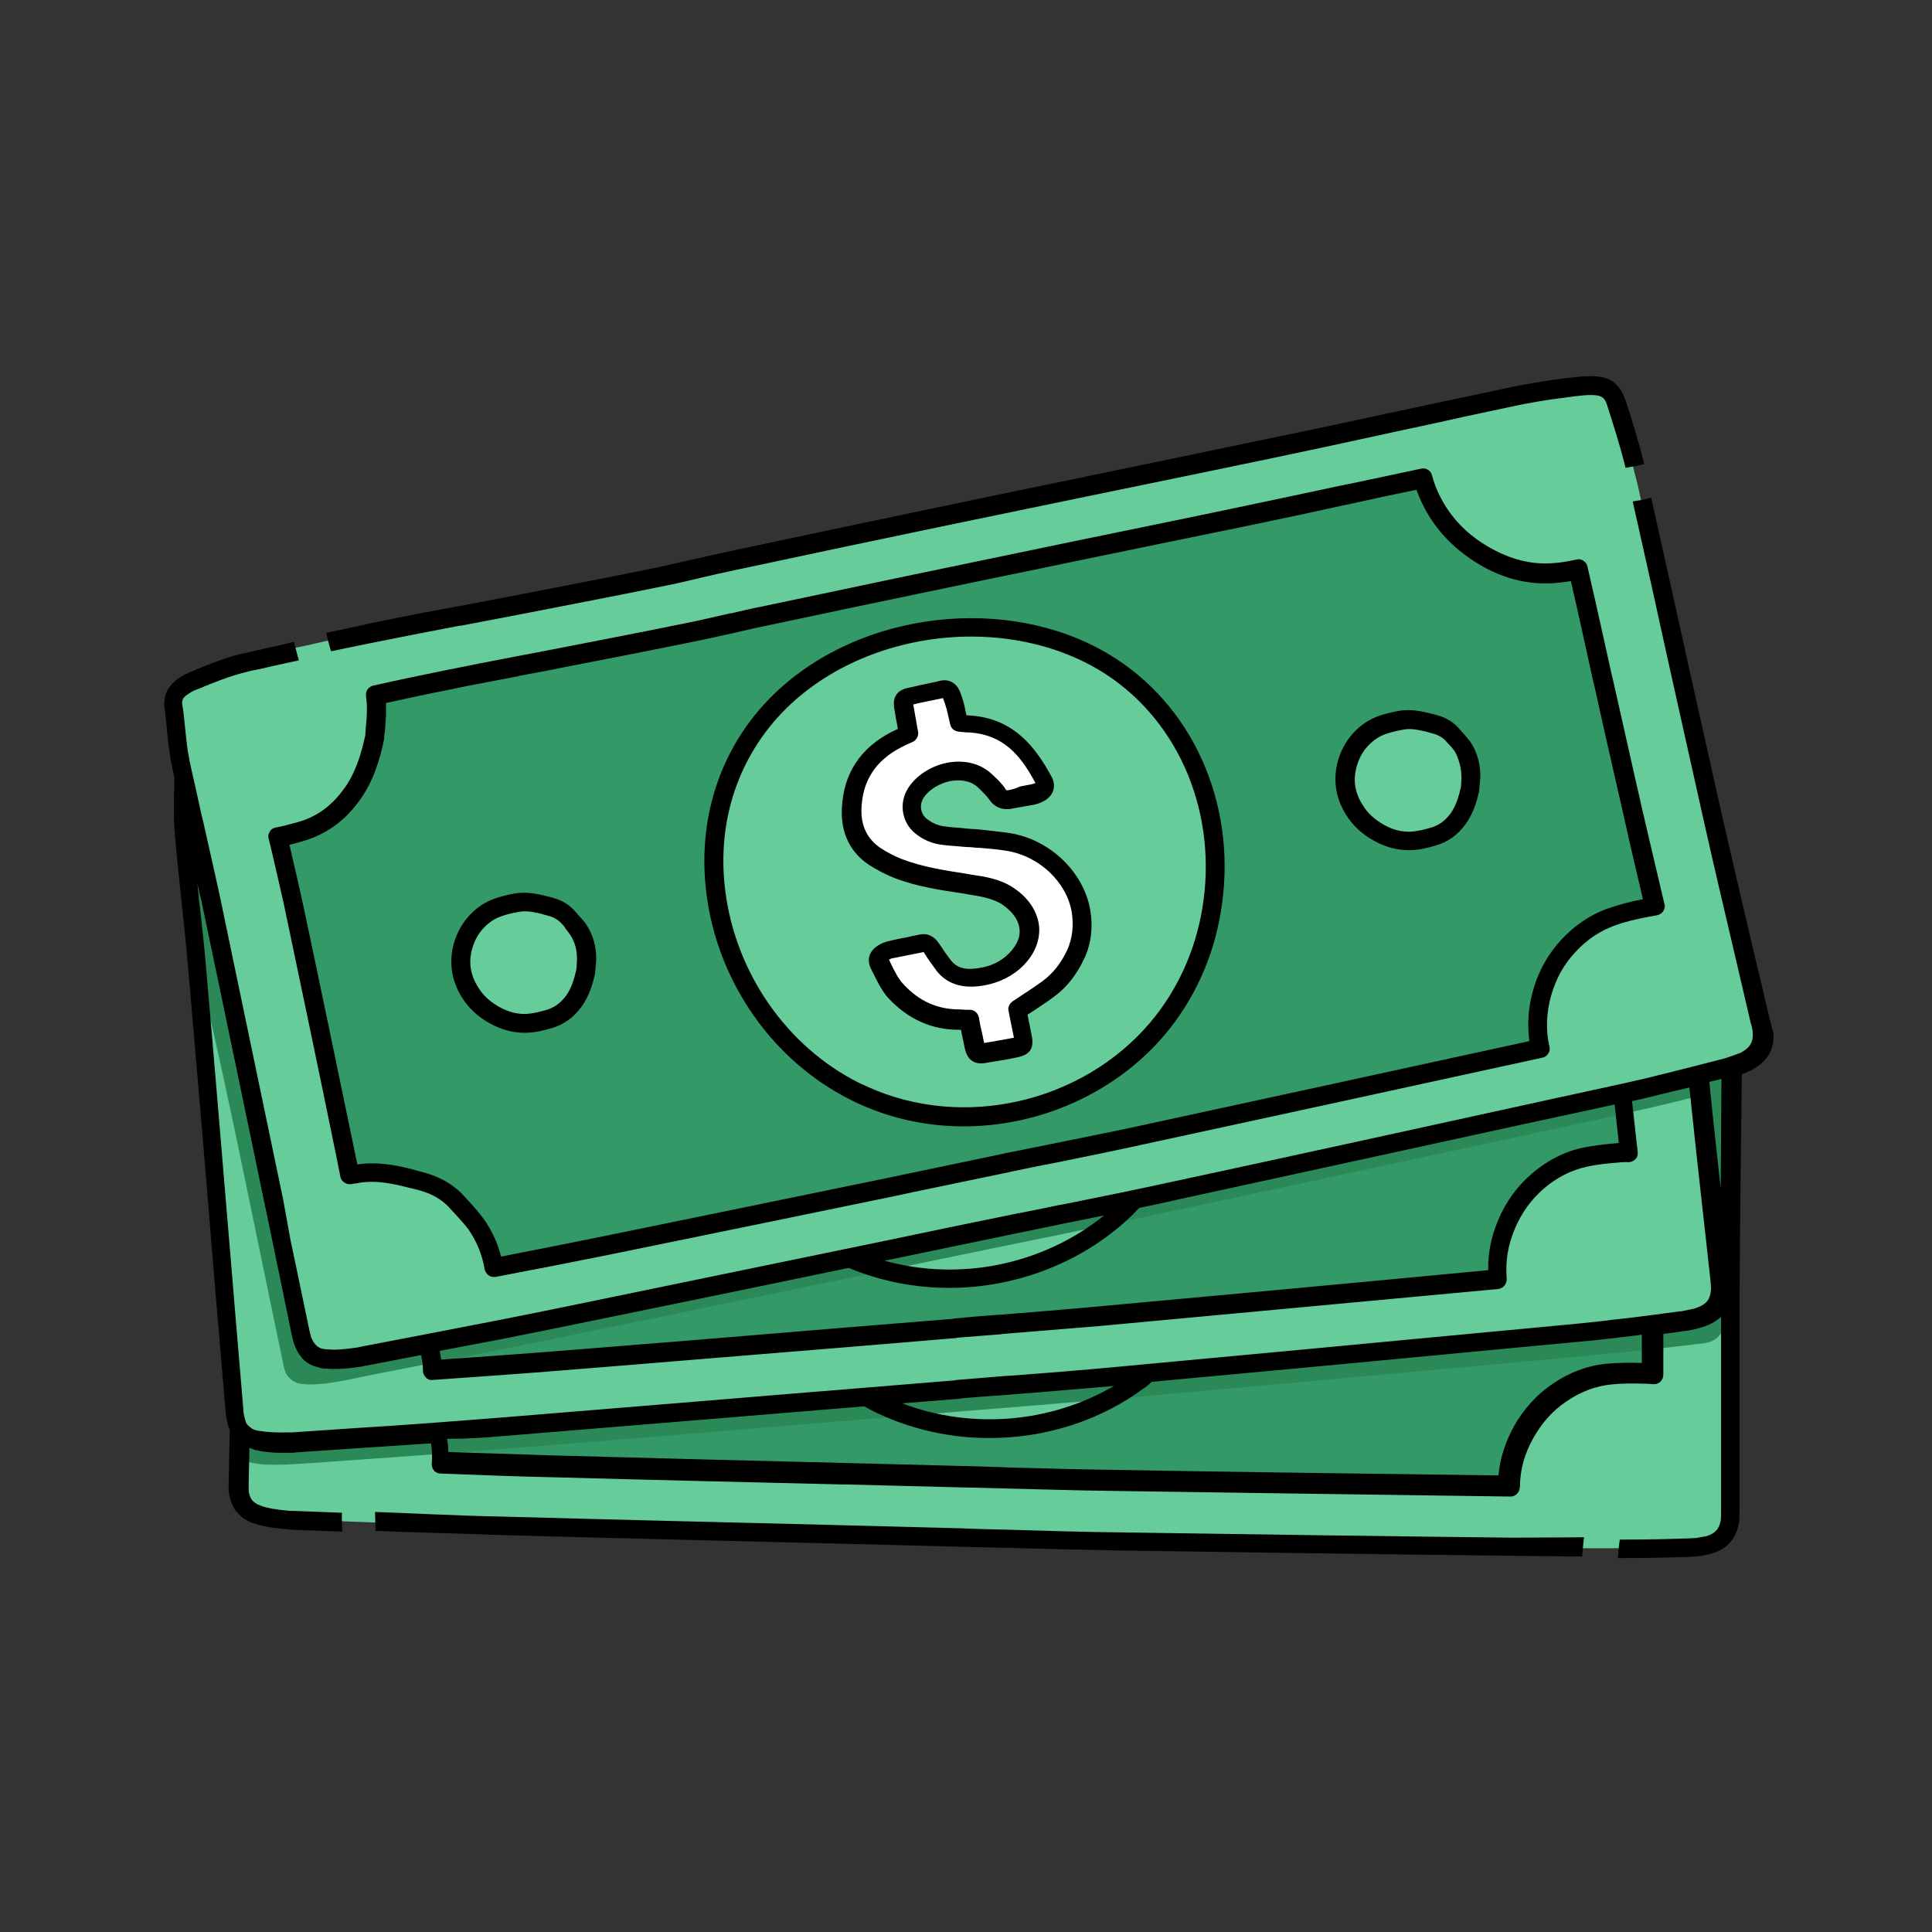 <svg id="Слой_1" enable-background="new 0 0 512 512" height="512" viewBox="0 0 512 512" width="512" xmlns="http://www.w3.org/2000/svg"><rect x="0" y="0" width="512" height="512" fill="#333333" stroke="none"/><g><g><path d="m457.7 399.8c0-4 0-7.9 0-11.9 0-14.9-.1-29.8 0-44.7.2-29.3.6-58.6.8-87.9 0-.6 0-1.1 0-1.7 0-.5 0-1.1 0-1.6 0-6.6-.4-13.3-1-19.9-.4-5-2.3-6.3-9.9-7.2-3.3-.4-6.7-.7-10.1-.9-2-.1-4-.2-6-.3-2.1 0-4.2-.1-6.2-.1-.4 0-.8 0-1.2 0-2 0-4.1-.1-6.1-.1-.3 0-.6 0-.9 0-17.7-.3-35.4-.6-53.1-.9-28.8-.6-57.6-1.5-86.4-2.1-19.2-.4-38.4-.8-57.6-1.2-6.6-.1-13.1 0-19.7-.2-13.8-.4-27.6-.9-41.5-1.4-11.5-.4-22.9-1-34.4-1.3-1.7 0-3.4-.1-5.2-.1-2.6-.1-5.2-.1-7.8-.2-.1 0-.2 0-.3 0-1.2 0-2.5 0-3.7-.1-.1 0-.3 0-.4 0-1.2 0-2.5 0-3.7 0-.1 0-.1 0-.2 0-1.2 0-2.4 0-3.7 0-.1 0-.2 0-.3 0-1.2 0-2.4 0-3.6 0-.2 0-.4 0-.6 0-1.2 0-2.3 0-3.5 0-.2 0-.4 0-.6 0-1.2 0-2.4 0-3.7 0-2.3 0-4.6.2-6.9.5s-4.6.7-6.8 1.1c-1.4.2-2.7.6-3.6 1.1-.1 0-.2.1-.3.1-.4.2-.8.5-1.2.8-.1.1-.1.1-.2.2-.3.2-.5.5-.7.8-.1.2-.3.4-.4.7-.3.5-.4 1.1-.5 1.8 0 .6-.1 1.3-.2 1.9-.1 1.2-.3 2.5-.5 3.7-.1.6-.2 1.2-.2 1.9-.1.6-.2 1.2-.2 1.9-.2 1.9-.4 3.7-.4 5.6v2.5.6 1.9.5 2.1.3c-.1 9.6.1 19.2-.1 28.8-.6 30.2-1.4 60.3-2.1 90.5-.2 9.1-.4 18.2-.6 27.2v1.8c0 .2 0 .4.1.6.1.5.2 1 .3 1.5s.3.9.5 1.3c.1.1.1.3.2.4 0 .1.1.1.1.2.1.1.2.2.3.4.3.4.7.8 1.2 1.1.2.1.4.3.6.4s.4.3.7.4c.3.2.7.3 1 .4.1 0 .2.1.3.1 2 .7 4.7 1.1 8.2 1.4.3 0 .7 0 1.1.1h1.1c1.3 0 2.7.1 4 .1.5 0 .9 0 1.4.1.9 0 1.8.1 2.6.1.6 0 1.1 0 1.7.1.6 0 1.2 0 1.7.1l24.3.9 18.3.6c40.5 1.1 81.1 2.1 121.6 3.1 14.3.4 28.6.8 42.9 1 34.6.5 69.2 1 103.8 1.4 6.4.1 12.8.2 19.2.2h6.7 3.3c5.6 0 11.1-.1 16.7-.3h.4.1.4.4.1.4.4.1.4.4c.1 0 .2 0 .4-.1.1 0 .3 0 .4-.1.1 0 .2 0 .4-.1.2 0 .5-.1.7-.2.2-.1.5-.1.7-.2 3.3-1 4.9-2.9 5.5-6 .4-1.4.4-2.5.4-3.5z" fill="#6c9"/><path d="m403.1 379.1c2.3-4.2 5.5-7.7 9.5-10.4s8.3-4.4 13.1-4.9c3.2-.3 6.5-.3 9.7-.2.7 0 1.3.1 1.9.2 0-8.5-.1-16.9 0-25.4.1-22.1.4-44.2.5-66.2-2.5 0-5.1-.2-7.6-.7-5.8-1.1-10.8-3.9-15.2-7.9-4.6-4.2-8.1-9.1-10.1-15-1.1-3.1-1.7-6.3-1.8-9.3-16.6-.3-33.2-.5-49.8-.9-25.8-.6-51.6-1.3-77.3-1.9-17.2-.4-34.4-.7-51.6-1.1-5.9-.1-11.7 0-17.6-.2-12.4-.3-24.7-.8-37.1-1.2-10.3-.4-20.5-.9-30.8-1.2-6.4-.2-12.8-.3-19.2-.4-.2 1.7-.5 3.4-.9 5.1-.5 1.9-1.2 3.8-1.8 5.7-2.4 5.2-5.3 10-9.7 13.8-4.4 3.7-9.4 5.9-15.2 6.2-2.1.1-4.1.1-6.1.1 0 5.9.1 11.8-.1 17.7-.5 24.6-1.1 49.2-1.7 73.8h1.3c4.3.2 8.4 1.6 12.2 3.5 1.4.7 2.8 1.5 4.2 2.2 2.5 1.3 4.8 3 6.6 5.2.7.8 1.3 1.7 1.8 2.7 1.4 2.5 2.9 4.9 3.9 7.6 1.4 3.7 1.9 7.5 1.6 11.3 10.1.4 20.1.8 30.2 1 36.3 1 72.5 1.8 108.8 2.7 12.8.3 25.6.7 38.4.9 35.3.5 70.6 1 106 1.5.1-4.8 1.3-9.6 3.9-14.3z" fill="#396"/><g><g fill="#6c9"><path d="m157.4 316.5c-1.2 2.6-2.7 5-4.9 6.9s-4.7 3-7.6 3.1c-2 .1-3.9.1-5.9-.3-2.9-.6-5.4-2-7.6-3.9-2.3-2.1-4.1-4.6-5.1-7.5-1.5-4.3-1.2-8.5 1.1-12.5 1.2-2.1 2.8-3.9 4.8-5.2 2-1.4 4.2-2.2 6.6-2.5 1.6-.2 3.2-.2 4.9-.1 2.2.1 4.2.8 6.1 1.8.7.4 1.4.7 2.1 1.1 1.3.7 2.4 1.5 3.3 2.6.3.4.7.9.9 1.3.7 1.3 1.5 2.5 1.9 3.8 1 2.8 1.1 5.7.3 8.6-.3.9-.6 1.9-.9 2.8z"/><path d="m396.6 322.5c-1.2 2.6-2.7 5-4.9 6.9s-4.7 3-7.6 3.1c-2 .1-3.9.1-5.9-.3-2.9-.6-5.4-2-7.6-3.9-2.3-2.1-4.1-4.6-5.1-7.5-1.5-4.3-1.2-8.5 1.1-12.5 1.2-2.1 2.8-3.9 4.8-5.2 2-1.4 4.2-2.2 6.6-2.5 1.6-.2 3.2-.2 4.9-.1 2.2.1 4.2.8 6.1 1.8.7.4 1.4.7 2.1 1.1 1.3.7 2.4 1.5 3.3 2.6.3.4.7.9.9 1.3.7 1.3 1.5 2.5 1.9 3.8 1 2.8 1.1 5.7.3 8.6-.3.9-.6 1.8-.9 2.8z"/></g><g><path d="m322.7 338.2c-4.4 10.6-11.5 20.2-21.1 27.3-23.1 17.2-56.9 17.2-79.9-.4-.7-.5-1.3-1-2-1.6-33.7-28-33.4-85.6 7.3-107 26.4-13.9 63.5-9 84.3 12.7 18 18.7 20.8 46.3 11.4 69z" fill="#6c9"/><path d="m266.4 352.4c-.1 2.2-.1 4.8-.2 7.3-.1 2.1-.3 2.4-2.5 2.4-2.8-.1-5.6-.3-8.5-.5-1.7-.1-2.1-.6-2.1-2.4 0-2.3.1-4.6.2-7.1-1-.3-1.8-.5-2.6-.7-6.5-1.6-11.3-5.4-14.6-11.1-1.5-2.5-1.9-5.3-2.5-8-.3-1.4.2-2.2 1.6-2.6.7-.2 1.4-.3 2.1-.3 2.8 0 5.5.2 8.3.2 1.3 0 1.9.7 2.3 1.9.6 1.8 1.3 3.5 2.1 5.2 1.5 3.1 4.3 4.5 7.5 4.9 3.6.5 7.2.1 10.4-1.6 7.6-4 8.5-11.4 2.8-17.4-2.5-2.6-5.8-4-9.1-5.3-6-2.4-12-4.7-17.4-8.3-2-1.3-3.8-2.9-5.4-4.6-3.7-3.9-4.5-8.7-3-13.8 2.3-8.1 7.6-13.1 15.8-15.1 1.1-.3 2.1-.4 3.4-.7.1-1.1.2-2.2.2-3.4.1-1.4.1-2.8.1-4.1.1-1.5.4-2.1 1.8-2.1 3 0 6.1.1 9.1.1 1.2 0 1.9.8 2 1.9.2 1.2.3 2.4.3 3.7 0 1.4-.1 2.7-.1 4.2 1 .3 1.8.6 2.7.8 9.6 2.9 13.4 10 15.8 19.1.4 1.4-.2 2.2-1.6 2.6-.7.2-1.6.3-2.4.3-1.9-.1-3.8-.2-5.6-.3-1.6 0-2.5-.7-3.1-2.2s-1.5-2.8-2.4-4.1c-4.1-6.2-14.4-5.5-18.8-.6-2.2 2.4-2.4 6-.4 8.6 1.4 1.7 3.1 3 5.2 3.8 2.3.8 4.7 1.5 7 2.3 3.2 1.1 6.4 2 9.4 3.3 8.9 3.7 15 12.9 14.5 22-.2 4-1.4 7.7-3.9 10.9-2.5 3.3-5.6 5.9-9.4 7.5-2.7.9-5.6 2-9 3.3z" fill="#fff"/></g></g><path d="m457.5 326.5c-3.8-41 4-56.8-3.1-96.4-.9-3.5-10.3-6.6-18-6.4-5.4.1-10.9.3-16.3.8-105.1 8.9-210.1 18.3-315.3 26.1-13.1 1.3-40.6-23.5-43.2-36.1-9.5-45.6-9.1 41.7-9.4 57.1 3.6 30.3 5.8 60.8 8.4 91.2.5 6.5 1.1 13 1.7 19.6 0 2.7 1.9 4.9 4.7 5.3 4.7 1 11.9.2 17.4-.1 10.2-.7 20.5-1.5 30.7-2.2 47.1-3.6 94.2-7.7 141.2-11.5 49.4-3.9 98.7-8.6 148-13.1 15.4-1.4 30.9-2.8 46.2-4.7 5.1-.5 9.7-1.7 7-29.6z" fill="#2b8958"/></g><g><path d="m455.5 338.6c-.4-3.9-.9-7.9-1.3-11.8-1.6-14.8-3.3-29.6-4.8-44.5-2.9-29.1-5.7-58.3-8.6-87.4-.1-.6-.1-1.1-.2-1.7-.1-.5-.1-1.1-.2-1.6-.7-6.6-1.8-13.2-3.1-19.7-1-4.9-3-6-10.6-6.1-3.4 0-6.7 0-10.1.2-2 .1-4 .2-6 .4-2.1.2-4.1.4-6.2.5-.4 0-.8.1-1.2.1-2 .2-4 .4-6.1.5-.3 0-.6.1-.9.1-17.6 1.6-35.2 3.2-52.9 4.7-28.7 2.4-57.5 4.7-86.2 7.1-19.2 1.6-38.3 3.3-57.4 5-6.5.6-13 1.4-19.6 1.9-13.8 1.1-27.6 2.1-41.4 3-11.5.8-22.9 1.4-34.4 2.4-1.7.1-3.4.3-5.1.4-2.6.2-5.2.4-7.8.7-.1 0-.2 0-.3 0-1.2.1-2.5.2-3.7.3-.1 0-.3 0-.4 0-1.2.1-2.5.2-3.7.3-.1 0-.1 0-.2 0-1.2.1-2.4.2-3.6.4-.1 0-.2 0-.3 0-1.2.1-2.4.2-3.5.4-.2 0-.4 0-.6.1-1.2.1-2.3.2-3.5.4-.2 0-.4 0-.6.1-1.2.1-2.4.3-3.6.4-2.3.3-4.5.7-6.8 1.3-2.2.5-4.5 1.2-6.6 1.8-1.4.4-2.6.9-3.5 1.5-.1.1-.2.1-.2.2-.4.3-.8.6-1.1.9-.1.1-.1.1-.2.2-.2.3-.4.6-.6.8-.1.2-.2.5-.3.7-.2.6-.3 1.2-.3 1.8v1.9c0 1.3 0 2.5-.1 3.8v1.9s0 1.3 0 1.9c0 1.9 0 3.8.2 5.6.1.8.1 1.6.2 2.5 0 .2 0 .4.1.6.1.6.1 1.3.2 1.9 0 .2 0 .4.1.5.1.7.1 1.4.2 2.1v.3c1 9.5 2.1 19.1 3 28.6 2.6 30.1 5.1 60.1 7.6 90.2.8 9 1.5 18.1 2.3 27.1.1.6.1 1.2.2 1.8 0 .2.1.4.1.5.1.5.3 1 .5 1.5s.4.9.6 1.2c.1.1.2.2.3.4 0 .1.1.1.1.2l.3.3c.4.4.8.7 1.3 1 .2.1.4.2.7.3.2.1.5.2.7.3.3.1.7.2 1.1.3.1 0 .2 0 .3.1 2.1.5 4.8.6 8.3.5.3 0 .7 0 1.1-.1.4 0 .7-.1 1.1-.1 1.3-.1 2.7-.2 4-.3.5 0 .9-.1 1.4-.1.9-.1 1.8-.1 2.6-.2.6 0 1.1-.1 1.7-.1s1.2-.1 1.7-.1c8.1-.6 16.2-1.1 24.3-1.7 6.1-.4 12.1-.9 18.2-1.4 40.4-3.2 80.8-6.6 121.2-9.9 14.3-1.2 28.5-2.2 42.8-3.5 34.5-3.2 68.9-6.4 103.4-9.7 6.4-.6 12.7-1.2 19.1-1.8 2.2-.2 4.4-.4 6.6-.7 1.1-.1 2.2-.2 3.3-.4 5.5-.6 11-1.3 16.5-2.1.1 0 .3 0 .4-.1h.1c.1 0 .3 0 .4-.1.1 0 .3 0 .4-.1h.1c.1 0 .2 0 .4-.1.1 0 .3-.1.4-.1h.1c.1 0 .2-.1.4-.1.1 0 .3-.1.4-.1.1 0 .2-.1.4-.1.1 0 .3-.1.4-.1.1 0 .2-.1.4-.1.2-.1.5-.2.7-.2.2-.1.4-.2.7-.3 3.1-1.3 4.6-3.4 4.8-6.5.2-.8.1-1.9-.1-2.9z" fill="#6c9"/><path d="m399.1 323.9c1.9-4.5 4.6-8.3 8.3-11.4s7.8-5.3 12.5-6.3c3.2-.7 6.4-1 9.6-1.2.7 0 1.3-.1 1.9-.1-.9-8.4-1.9-16.8-2.7-25.2-2.2-22-4.4-43.9-6.6-65.9-2.5.3-5.1.4-7.6.1-5.9-.5-11.2-2.7-16-6.2-5-3.6-9-8.2-11.6-13.8-1.4-3-2.3-6-2.8-9.1-16.5 1.5-33.1 3-49.6 4.4-25.7 2.2-51.4 4.2-77.1 6.4-17.1 1.4-34.3 2.9-51.4 4.5-5.8.5-11.7 1.2-17.5 1.7-12.3 1-24.7 1.9-37 2.7-10.2.7-20.5 1.3-30.7 2.1-6.4.5-12.8 1.1-19.1 1.7 0 1.7-.1 3.5-.4 5.2-.3 2-.8 3.9-1.2 5.8-1.9 5.4-4.2 10.5-8.2 14.7s-8.7 6.9-14.4 7.8c-2 .3-4.1.6-6.1.7.6 5.9 1.3 11.7 1.8 17.6 2.1 24.5 4.2 49 6.2 73.6.4 0 .9-.1 1.3-.1 4.3-.3 8.5.7 12.5 2.2 1.5.5 3 1.2 4.5 1.8 2.6 1 5.1 2.4 7.1 4.4.8.8 1.5 1.6 2.1 2.4 1.6 2.3 3.4 4.6 4.7 7.1 1.8 3.5 2.7 7.3 2.8 11.1 10.1-.7 20.1-1.4 30.2-2.2 36.2-2.9 72.3-5.9 108.5-8.9 12.8-1 25.5-2 38.2-3.2 35.2-3.2 70.3-6.5 105.5-9.8-.6-4.8.2-9.7 2.3-14.6z" fill="#396"/><g><g fill="#6c9"><path d="m148 287.9c-.9 2.7-2.1 5.3-4.1 7.4s-4.4 3.5-7.3 3.9c-1.9.3-3.9.5-5.9.3-3-.2-5.6-1.4-8-3.1-2.5-1.8-4.5-4.1-5.8-6.9-1.9-4.1-2.1-8.3-.3-12.5.9-2.2 2.3-4.1 4.2-5.7 1.8-1.6 3.9-2.7 6.3-3.2 1.6-.3 3.2-.5 4.8-.6 2.2-.2 4.3.4 6.3 1.1.8.3 1.5.6 2.2.9 1.3.5 2.5 1.2 3.6 2.2.4.4.8.8 1.1 1.2.8 1.2 1.7 2.3 2.3 3.6 1.3 2.7 1.7 5.5 1.2 8.5-.2.9-.4 1.9-.6 2.9z"/><path d="m386.5 268.3c-.9 2.7-2.1 5.3-4.1 7.4s-4.4 3.5-7.3 3.9c-1.9.3-3.9.5-5.9.3-3-.2-5.6-1.4-8-3.1-2.5-1.8-4.5-4.1-5.9-6.9-1.9-4.1-2.1-8.3-.3-12.5.9-2.2 2.3-4.1 4.2-5.7 1.8-1.6 3.9-2.7 6.3-3.2 1.6-.3 3.2-.5 4.8-.6 2.2-.2 4.3.4 6.3 1.1.8.3 1.5.6 2.2.9 1.3.5 2.5 1.2 3.6 2.2.4.4.8.8 1.1 1.2.8 1.2 1.7 2.3 2.3 3.6 1.3 2.7 1.7 5.5 1.2 8.5-.1.9-.3 1.9-.5 2.9z"/></g><g><path d="m314.7 291.8c-3.3 11-9.3 21.3-18.1 29.4-21.2 19.5-54.8 23.2-79.4 8.1-.7-.4-1.4-.9-2.1-1.3-36.5-24.3-42.3-81.5-4.2-107.2 24.8-16.6 62.2-15.8 85.2 3.7 19.8 16.6 25.5 43.7 18.6 67.3z" fill="#6c9"/><path d="m260.3 311.9c.2 2.2.4 4.8.6 7.3.2 2.1-.1 2.4-2.2 2.6-2.8.2-5.6.3-8.5.4-1.7.1-2.2-.4-2.3-2.2-.2-2.3-.4-4.6-.6-7-1-.2-1.8-.3-2.7-.4-6.6-.9-11.8-4.2-15.7-9.5-1.7-2.3-2.4-5.1-3.4-7.7-.5-1.3 0-2.2 1.4-2.8.7-.3 1.4-.5 2.1-.5 2.7-.3 5.5-.4 8.2-.7 1.3-.1 2 .5 2.5 1.6.8 1.7 1.7 3.4 2.7 5 1.8 2.9 4.7 4 8 4.1 3.6.1 7.2-.7 10.2-2.7 7.1-4.8 7.2-12.2.9-17.6-2.7-2.3-6.2-3.4-9.6-4.3-6.2-1.7-12.5-3.4-18.2-6.4-2.1-1.1-4.1-2.5-5.9-4-4.1-3.5-5.4-8.2-4.5-13.4 1.4-8.3 6.2-13.8 14.1-16.7 1-.4 2.1-.7 3.3-1.1-.1-1.1-.1-2.2-.2-3.4-.1-1.4-.2-2.7-.3-4.1-.1-1.5.2-2.1 1.6-2.3 3-.4 6-.6 9.1-.8 1.2-.1 1.9.6 2.2 1.7.3 1.2.5 2.4.7 3.6.2 1.4.2 2.7.4 4.2 1.1.2 1.9.4 2.7.5 9.9 1.8 14.4 8.5 17.8 17.3.5 1.3 0 2.3-1.3 2.8-.7.3-1.5.5-2.3.5-1.9.1-3.8.2-5.6.3-1.6.1-2.5-.4-3.3-1.9-.7-1.4-1.8-2.6-2.8-3.8-4.7-5.7-14.9-3.9-18.8 1.4-1.9 2.6-1.8 6.2.5 8.6 1.6 1.6 3.4 2.7 5.6 3.2 2.4.6 4.8 1 7.2 1.5 3.2.7 6.5 1.3 9.7 2.3 9.2 2.7 16.3 11.3 16.8 20.3.2 4-.6 7.8-2.7 11.2-2.1 3.5-4.9 6.5-8.6 8.5-2.8 1.4-5.6 2.7-8.8 4.4z" fill="#fff"/></g></g><path d="m458.5 281.3c-10.5-38.9-16.8-78.9-28.6-117.4-1.3-3.4-3.3-3.9-10.8-2.9-5.2.7-10.5 1.6-15.7 2.7-101 21.1-201.8 42.7-303 62.7-12.5 2.8-42.3-18.6-46.4-30.8-14.9-44.1-3.7 42.4-2.1 57.7 7.1 29.7 13.1 59.7 19.3 89.6 1.3 6.4 2.7 12.8 4 19.2.4 2.7 2.5 4.6 5.2 4.7 4.7.5 11.6-1.1 16.9-2.2 9.9-1.9 19.7-3.9 29.6-5.8 45.3-9.1 90.5-18.6 135.8-27.9 47.5-9.6 94.8-20.1 142.2-30.2 14.8-3.2 29.6-6.3 44.3-10 4.7-1 11.5-3.9 9.3-9.4z" fill="#2b8958"/></g><g><path d="m466.2 270.4c-.9-3.9-1.8-7.7-2.7-11.6-3.4-14.5-6.8-29-10.1-43.6-6.4-28.6-12.7-57.2-19.2-85.8-.1-.5-.2-1.1-.4-1.6-.1-.5-.2-1.1-.4-1.6-1.5-6.5-3.4-12.8-5.5-19.2-1.6-4.8-3.7-5.6-11.3-4.7-3.3.4-6.7.8-10 1.4-2 .3-4 .7-5.9 1.1-2 .4-4.1.9-6.1 1.3-.4.1-.8.2-1.1.2-2 .4-4 .8-6 1.3-.3.1-.6.1-.9.2-17.3 3.7-34.6 7.5-51.9 11.1-28.2 5.9-56.5 11.6-84.7 17.5-18.8 3.9-37.6 7.9-56.4 11.9-6.4 1.4-12.8 3-19.2 4.3-13.5 2.7-27.1 5.4-40.7 8-11.3 2.2-22.6 4.2-33.8 6.5-1.7.3-3.4.7-5.1 1-2.6.5-5.1 1.1-7.7 1.6-.1 0-.2 0-.3.1-1.2.3-2.4.5-3.6.8-.1 0-.3.1-.4.1-1.2.3-2.4.5-3.6.8-.1 0-.1 0-.2 0-1.2.3-2.4.5-3.6.8-.1 0-.2.1-.3.1-1.2.3-2.3.5-3.5.8-.2 0-.4.1-.6.1-1.1.3-2.3.5-3.4.8-.2 0-.4.1-.5.1-1.2.3-2.4.6-3.6.8-2.2.5-4.4 1.3-6.6 2.1s-4.3 1.7-6.4 2.6c-1.3.6-2.4 1.2-3.3 1.9-.1.1-.2.1-.2.2-.4.3-.7.7-.9 1-.1.1-.1.1-.2.2-.2.3-.3.6-.5.9-.1.2-.2.5-.2.7-.1.6-.1 1.2 0 1.8s.2 1.2.3 1.9c.2 1.2.3 2.5.4 3.8.1.6.1 1.3.2 1.9s.1 1.3.2 1.9c.2 1.9.5 3.7.9 5.6.2.8.3 1.6.5 2.4 0 .2.1.4.1.6.1.6.3 1.3.4 1.9 0 .2.1.3.1.5.2.7.3 1.4.5 2 0 .1 0 .2.1.3 2.1 9.4 4.4 18.7 6.4 28.1 6.2 29.5 12.3 59.1 18.5 88.6 1.8 8.9 3.7 17.8 5.5 26.7.1.6.3 1.2.5 1.8.1.2.1.4.2.5.2.5.4 1 .6 1.4s.5.8.8 1.1c.1.1.2.2.3.3l.2.2c.1.1.2.2.3.3.4.3.9.6 1.4.8.2.1.4.2.7.3.2.1.5.1.8.2.4.1.7.1 1.1.2h.3c2.1.2 4.8 0 8.3-.5.3-.1.7-.1 1-.2s.7-.1 1-.2c1.3-.3 2.6-.5 3.9-.8.5-.1.9-.2 1.4-.3.9-.2 1.7-.3 2.6-.5.6-.1 1.1-.2 1.7-.3s1.1-.2 1.7-.3c8-1.5 15.9-3 23.9-4.6 6-1.2 12-2.3 17.9-3.6 39.7-8.1 79.4-16.4 119.1-24.5 14-2.9 28-5.7 42-8.7 33.8-7.3 67.6-14.7 101.4-22.2 6.2-1.4 12.5-2.7 18.7-4.1 2.2-.5 4.3-1 6.5-1.5 1.1-.3 2.2-.5 3.2-.8 5.4-1.3 10.8-2.7 16.2-4.1.1 0 .3-.1.4-.1h.1c.1 0 .3-.1.4-.1.1 0 .3-.1.4-.1h.1c.1 0 .2-.1.4-.1.1 0 .3-.1.4-.1h.1c.1 0 .2-.1.3-.1.1 0 .2-.1.4-.1.1 0 .2-.1.3-.1.1 0 .2-.1.4-.1.1 0 .2-.1.3-.1.2-.1.4-.2.7-.3.2-.1.4-.2.6-.3 2.9-1.7 4.1-4 4-7.1.3-1.4.1-2.4-.1-3.4z" fill="#6c9"/><path d="m408.3 262.6c1.3-4.7 3.6-8.8 6.9-12.3s7.1-6.2 11.6-7.8c3-1 6.2-1.8 9.4-2.4.6-.1 1.3-.2 1.9-.3-1.9-8.2-3.9-16.5-5.8-24.7-4.9-21.5-9.6-43.1-14.5-64.6-2.5.6-5 1-7.5 1.1-5.9.2-11.4-1.4-16.6-4.2-5.4-3-9.9-7-13.2-12.3-1.8-2.8-3-5.7-3.8-8.7-16.2 3.5-32.5 7-48.7 10.4-25.2 5.3-50.5 10.4-75.8 15.7-16.8 3.5-33.7 7.1-50.5 10.6-5.7 1.2-11.4 2.6-17.2 3.8-12.1 2.5-24.3 4.8-36.4 7.2-10.1 2-20.2 3.8-30.2 5.8-6.3 1.3-12.5 2.6-18.8 4 .2 1.7.3 3.4.3 5.2-.1 2-.3 4-.5 5.9-1.2 5.6-2.9 11-6.3 15.6s-7.8 7.9-13.4 9.5c-2 .6-4 1.1-6 1.5 1.4 5.7 2.7 11.5 4 17.2 5.1 24.1 10.1 48.2 15.1 72.3.4-.1.8-.2 1.3-.3 4.3-.8 8.5-.3 12.7.7 1.6.4 3.1.8 4.6 1.2 2.7.7 5.3 1.8 7.6 3.5.8.7 1.7 1.4 2.4 2.2 1.9 2.1 3.9 4.2 5.5 6.5 2.2 3.3 3.5 6.9 4.1 10.7 9.9-1.9 19.8-3.8 29.7-5.8 35.5-7.3 71.1-14.6 106.6-22 12.5-2.6 25.1-5.1 37.6-7.8l103.5-22.5c-1.2-4.8-1.1-9.7.4-14.9z" fill="#396"/><g><g fill="#6c9"><path d="m154.8 257.3c-.6 2.8-1.5 5.5-3.2 7.8s-3.9 4-6.7 4.8c-1.9.5-3.8 1-5.8 1.1-3 .1-5.7-.7-8.3-2.1-2.7-1.5-5-3.5-6.6-6.2-2.4-3.9-3.1-8-1.8-12.4.7-2.3 1.8-4.4 3.5-6.2 1.6-1.8 3.6-3.1 5.8-3.9 1.5-.5 3.1-.9 4.7-1.2 2.1-.4 4.3-.2 6.4.3.8.2 1.6.4 2.3.6 1.4.4 2.7.9 3.8 1.8.4.3.8.7 1.2 1.1.9 1.1 2 2.1 2.8 3.3 1.6 2.5 2.4 5.3 2.3 8.3-.3.9-.4 1.9-.4 2.9z"/><path d="m389.1 209c-.6 2.8-1.5 5.5-3.2 7.8s-3.9 4-6.7 4.8c-1.9.5-3.8 1-5.8 1.1-3 .1-5.7-.7-8.3-2.1-2.7-1.5-5-3.5-6.6-6.2-2.4-3.9-3.1-8-1.8-12.4.7-2.3 1.8-4.4 3.5-6.2 1.6-1.8 3.6-3.1 5.8-3.9 1.5-.5 3.1-.9 4.7-1.2 2.1-.4 4.3-.2 6.4.3.8.2 1.6.4 2.3.6 1.4.4 2.7.9 3.8 1.8.4.3.8.7 1.2 1.1.9 1.1 2 2.1 2.8 3.3 1.6 2.5 2.4 5.3 2.3 8.3-.2.9-.3 1.9-.4 2.9z"/></g><g><path d="m320.7 241c-1.9 11.4-6.7 22.3-14.4 31.3-18.7 21.9-51.6 29.6-77.9 17.7-.8-.3-1.5-.7-2.3-1.1-39.1-19.6-51.8-75.8-17.1-105.9 22.6-19.5 59.8-23.2 85-6.7 21.7 14.2 30.7 40.5 26.7 64.7z" fill="#6c9"/><path d="m269.1 267.5c.5 2.2 1 4.7 1.5 7.2.4 2 .2 2.4-1.9 2.8-2.8.6-5.6 1-8.4 1.5-1.7.3-2.2-.1-2.6-1.9-.5-2.3-.9-4.5-1.4-6.9-1 0-1.9-.1-2.7-.1-6.7 0-12.2-2.7-16.7-7.5-2-2.1-3-4.7-4.3-7.3-.6-1.3-.3-2.2 1-2.9.6-.4 1.3-.6 2-.8 2.7-.6 5.4-1.1 8.1-1.7 1.3-.3 2 .2 2.7 1.3 1 1.6 2.1 3.1 3.2 4.6 2.2 2.7 5.2 3.4 8.4 3.1 3.6-.3 7.1-1.6 9.8-3.9 6.5-5.6 5.7-13-1.3-17.6-3-2-6.6-2.6-10.1-3.1-6.4-1-12.8-1.9-18.8-4.2-2.2-.8-4.4-2-6.3-3.3-4.5-3-6.3-7.4-6.1-12.7.4-8.4 4.5-14.5 12-18.3 1-.5 2-.9 3.2-1.5-.2-1.1-.4-2.2-.6-3.3-.3-1.4-.6-2.7-.8-4-.3-1.5 0-2.2 1.3-2.5 2.9-.7 5.9-1.3 8.9-1.9 1.2-.2 2 .4 2.4 1.4.4 1.1.8 2.3 1.1 3.5.3 1.3.6 2.7.9 4.1 1.1.1 1.9.2 2.8.2 10 .6 15.3 6.7 19.7 15 .7 1.2.3 2.2-.9 2.9-.7.4-1.5.6-2.2.8-1.8.4-3.7.6-5.6 1-1.5.3-2.6-.1-3.5-1.4s-2.1-2.4-3.2-3.5c-5.4-5.1-15.3-2.1-18.5 3.7-1.6 2.8-1 6.4 1.6 8.4 1.7 1.4 3.7 2.2 5.9 2.5 2.4.3 4.9.4 7.3.7 3.3.3 6.6.5 9.9 1.1 9.5 1.6 17.6 9.2 19.1 18.2.7 4 .4 7.8-1.3 11.5s-4.1 7-7.5 9.4c-2.5 1.7-5.1 3.4-8.1 5.4z" fill="#fff"/></g></g></g></g><g><path d="m400.9 407.5c-36.1-.4-70-.9-103.8-1.4-9.8-.1-19.8-.4-29.4-.7h-.1c-4.4-.1-8.9-.2-13.3-.4-.2 0-.4 0-.5 0-11.5-.3-23-.6-34.5-.9-28.3-.7-57.5-1.4-86.6-2.2-5.4-.1-11.4-.3-18.2-.6-4.9-.2-9.7-.4-14.6-.6h-.5v.5c0 1.3.1 2.7.1 4v.5h.5c4.8.2 9.6.4 14.3.5 6.9.2 12.9.4 18.3.6 29.1.8 58.4 1.5 86.6 2.2h.3c11.6.3 23.2.6 34.7.9h.5c4 .1 7.9.2 11.9.3h1.1c9.6.3 19.6.5 29.4.7 33.8.5 67.7 1 103.7 1.4l18.5.2v-.5c.1-1.3.3-2.7.4-4l.1-.6z"/><path d="m469.1 270.4-.5.1.5-.1-.1-.2c-.9-3.7-1.7-7.5-2.6-11.1l-1.7-7.1c-2.7-11.4-5.7-24.4-8.6-37-3.2-14.3-6.6-29.5-9.3-41.6l-.2-1c-2.9-13.1-5.9-26.6-8.9-40l-.1-.5-.5.1c-1.4.4-2.6.6-3.9.8l-.5.1.1.5c3.2 14.2 6.5 29 9.1 41 3 13.6 6.2 27.7 9.3 41.7 2.7 12.1 5.6 24.4 8.4 36.3l1.7 7.3c.9 3.9 1.8 7.7 2.7 11.6l.1.2c.2.8.4 1.6.4 2.4.1 2.3-.7 3.6-2.7 4.8-.2.1-.3.2-.5.3h-.1c-.2.1-.3.2-.5.2l-1.3.5-2.4.8c-5.7 1.5-11 2.8-16.1 4.1-1.1.3-2.2.5-3.2.8-2.2.5-4.3 1-6.5 1.5-6.2 1.4-12.5 2.7-18.8 4.1-34.7 7.6-68.8 15.1-101.4 22.1-9.6 2.1-19.4 4.1-28.9 6l-1.7.3c-3.8.8-7.6 1.6-11.4 2.3-.2 0-.3.1-.5.1-11.3 2.3-22.5 4.6-33.8 7l-.5.1c-27.7 5.7-56.2 11.6-84.4 17.4-5.4 1.1-11.3 2.3-17.9 3.6-6.2 1.2-12.4 2.4-18.6 3.6l-17.7 3.4c-.3.1-.6.1-.9.2-3.5.5-5.9.7-7.7.5h-.3c-.3 0-.6-.1-.9-.1-.2 0-.4-.1-.5-.1-.2 0-.3-.1-.5-.2-.3-.1-.6-.3-.8-.5-.1 0-.1-.1-.2-.2l-.1-.1c-.1-.1-.1-.1-.2-.2-.2-.2-.3-.4-.5-.7s-.3-.7-.5-1c-.1-.1-.1-.3-.1-.4-.1-.4-.3-.9-.4-1.5-1.7-8-3.3-16-5-23.9l-2-11c-5.2-25-11.1-53.2-16.8-80.5-1.3-6-2.7-12.1-4-17.9l-.1-.5c-.8-3.2-1.5-6.5-2.2-9.7l-1.2-5.3c-.2-.8-.3-1.6-.5-2.4-.3-1.5-.6-3.2-.8-5.3-.1-.6-.1-1.2-.2-1.8l-.2-1.9c-.1-1.3-.3-2.6-.4-3.8-.1-.6-.2-1.3-.3-1.9-.1-.3 0-.6 0-.9 0-.1.1-.2.1-.3.1-.2.1-.3.2-.5l.1-.1.6-.6.2-.1c.7-.5 1.5-1.1 2.7-1.5l.8-.3c1.8-.8 3.7-1.5 5.5-2.2 2.4-.9 4.4-1.5 6.3-2 1.2-.3 2.4-.6 3.5-.8l.6-.1c1.1-.3 2.3-.5 3.4-.8l6.9-1.5-.3-1.1c-.3-1.1-.6-2.2-.9-3.3l-.1-.5-2.5.6c-1.2.3-2.3.5-3.5.8l-.6.1c-1.1.3-2.3.5-3.4.8l-.5.1c-1.2.3-2.4.6-3.6.8-2.1.5-4.3 1.2-6.9 2.2-1.9.7-3.9 1.5-5.8 2.3l-.7.3c-1.6.7-2.9 1.4-3.9 2.3-.1.1-.2.2-.3.3-.5.4-.9.9-1.3 1.4-.1.1-.2.2-.2.3-.3.4-.5.9-.7 1.4-.1.4-.3.7-.3 1.1-.2.9-.2 1.8-.1 2.7.1.6.2 1.2.2 1.8.2 1.2.3 2.5.4 3.7l.2 1.9c.1.6.1 1.3.2 1.9.3 2.3.5 4.1.9 5.8.2.8.3 1.6.5 2.4l.2.8v.3.7c0 1.2 0 2.5-.1 3.7v1.9 1.9c0 2.3 0 4.2.2 5.9.1.8.1 1.7.2 2.5l.5 5.5c.4 3.5.7 7 1.1 10.5.6 5.9 1.3 12 1.8 18.1 2.4 27.7 4.8 55.9 7 83.2l.6 7c.8 9 1.5 18.1 2.3 27.1.1.7.1 1.4.3 2 0 .2.1.4.1.7.2.7.3 1.3.6 1.8 0 0 0 .1.1.1l-.3 14v2.1c0 .2 0 .5.1.7.1.7.2 1.3.4 1.9s.4 1.2.7 1.8c.1.2.2.4.3.5s.1.2.2.3c.1.2.2.4.4.5.5.6 1 1.1 1.6 1.6.3.2.5.4.8.5.3.2.6.3.9.5.4.2.8.4 1.3.5l.3.1c2.1.7 4.9 1.2 8.8 1.5.4 0 .8.1 1.2.1l13.1.5v-.5c-.1-1.3-.1-2.7-.1-4v-.5l-12.8-.5c-.3 0-.6 0-.9 0-3.5-.3-5.9-.7-7.6-1.3l-.2-.1c-.3-.1-.6-.2-.8-.3s-.3-.2-.5-.3c-.1-.1-.3-.2-.4-.3-.3-.2-.5-.4-.7-.7-.1-.1-.1-.1-.1-.2l-.1-.1c0-.1-.1-.1-.1-.2-.1-.2-.2-.5-.3-.8s-.2-.7-.2-1.1c0-.1 0-.3 0-.4 0-.5 0-1 0-1.6l.2-9.3c.2.1.4.1.5.2.4.1.8.3 1.3.4l.3.1.1-.5v.5c2.2.5 5 .7 8.9.6.4 0 .8 0 1.2-.1l17.8-1.2c6-.4 12-.8 18-1.2.3 1.8.4 3.6.2 5.4 0 .7.2 1.3.6 1.8s1.1.8 1.8.8c10.2.4 20.2.8 30.2 1 25.5.7 51.4 1.3 76.4 1.9h.9c10.5.3 21 .5 31.5.8h.5c3.9.1 7.7.2 11.6.3h.2c8.6.2 17.4.5 26.2.6 34.3.5 69 1 106 1.5.7 0 1.3-.3 1.7-.7.5-.5.7-1.1.8-1.8 0-4.5 1.2-8.9 3.6-13.1 2.2-3.9 5-7.1 8.7-9.6 3.8-2.6 7.8-4.1 11.9-4.5 2.7-.3 5.5-.3 9.3-.2.6 0 1.2.1 1.7.1.7.1 1.4-.1 2-.6.5-.5.8-1.2.8-1.9 0-3.8 0-7.4 0-10.8 1.9-.2 3.8-.5 5.8-.8h.1l.8-.1 1.9-.4 1.4-.4c.1 0 .3-.1.4-.1.3-.1.5-.2.8-.3s.5-.2.8-.3c1.3-.6 2.4-1.3 3.3-2.1v32.3 7.2 11.9.2c0 .9 0 1.7-.1 2.4-.4 2.2-1.5 3.4-3.8 4.1-.2.1-.3.1-.5.1s-.4.1-.6.1l-1.7.3h-.1l-2.1.1c-5.9.2-11.3.3-16.6.3h-1.3l-.1.4c-.2 1.3-.3 2.7-.4 4l-.1.5h1.9c5.3 0 10.8-.1 16.7-.3l1.4-.1h.2l1.2-.1h.1l1.8-.3c.3-.1.5-.1.8-.2s.5-.1.8-.2c4.1-1.2 6.4-3.8 7.2-7.9.2-1.2.2-2.3.2-3.3v-.2c0-4 0-7.9 0-11.9v-7.2c0-12.3 0-24.9 0-37.5.1-13.9.2-28.1.4-42.7.1-5.4.1-10.9.2-16.4v.1l1.7-.7c.3-.1.5-.2.8-.4.3-.1.5-.3.7-.4 3.7-2.1 5.4-5.2 5.2-9.4-.4-1.3-.7-2.4-.9-3.4zm-12.9 15.5-.1 14.8c0 4.7-.1 9.5-.1 14.3-1-9.5-2.1-18.9-3-28.3 1-.2 2.1-.5 3.2-.8zm-217.1 86 15-1.2c.2 0 .3 0 .5-.1 3.5-.3 6.9-.6 10.4-.8l2.5-.2c9-.7 18.3-1.5 27.7-2.3-16.7 9.8-37.8 11.6-56.1 4.6zm-106.2 8.7c28.4-2.3 57.3-4.7 85.2-7l10.9-.9c10 5.5 21.5 8.4 33.2 8.4 15 0 29.6-4.7 41.2-13.4.6-.4 1.1-.8 1.6-1.3l.2-.2c30.6-2.8 62.5-5.8 94.9-8.9l19.2-1.8c2.2-.2 4.4-.4 6.7-.7 1.1-.1 2.2-.2 3.3-.4 1.9-.2 3.8-.4 5.8-.7v7.5c-2.6-.1-6-.1-9.4.2-5 .5-9.8 2.3-14.2 5.3-4.3 2.9-7.7 6.7-10.3 11.3-2.3 4.2-3.7 8.6-4.1 13-36.8-.5-70.7-.9-103.5-1.5-8.7-.1-17.5-.4-26.1-.6l-2.3-.1c-3.3-.1-6.6-.2-10-.3-.1 0-.3 0-.3 0-10.3-.3-20.7-.5-31.1-.8-25.3-.6-51.4-1.3-77.3-2-9.5-.3-18.9-.6-27.7-.9 0-1.1-.1-2.3-.3-3.5 5.5 0 10.1-.3 14.4-.7zm101.5-46.5 1.5-.3c11.4-2.4 22.8-4.7 34.2-7.1.2 0 .3-.1.5-.1 3.8-.8 7.7-1.6 11.6-2.4l1.5-.3c2.9-.6 5.9-1.2 8.9-1.8-16.1 13-38.1 17.6-58.2 12zm-9.5 1.9c8.4 3.5 17.4 5.3 26.7 5.3 17.5 0 34.7-6.6 47.2-18.1 1-.9 2-1.9 3.1-3.1 3.4-.7 6.8-1.4 10.2-2.2 32.3-7 66.4-14.5 101.4-22.1h.1l14.3-3.1c.4 3.4.7 6.9 1.1 10.2-3.7.3-6.6.7-9.3 1.2-4.9 1-9.5 3.3-13.6 6.8-3.9 3.3-7 7.5-9 12.3-1.9 4.4-2.8 8.9-2.7 13.4-36.6 3.5-70.3 6.6-103.1 9.6-8.6.8-17.5 1.5-26 2.2h-.3c-4 .3-8 .6-12 1-.1 0-.3 0-.4.1-10.3.8-20.5 1.7-30.8 2.5l-1.2.1c-24.9 2.1-50.7 4.2-76 6.2-9.3.7-18.8 1.4-27.7 2-.1-.8-.2-1.5-.4-2.3 5.4-1 10.9-2.1 16.3-3.1 6.6-1.3 12.5-2.5 17.9-3.6 25.8-5.3 51.8-10.6 74.2-15.3zm220.4 11.5c-5.8.8-11.2 1.5-16.5 2.1-1.1.1-2.2.2-3.3.4-2.2.2-4.4.5-6.6.7l-19 1.8h-.1c-36 3.4-70.8 6.7-103.4 9.7-9.6.9-19.5 1.7-29 2.4h-.4c-4.5.4-8.9.7-13.4 1.1-.2 0-.3 0-.5.1-11.8 1-23.5 1.9-35.3 2.9l-1.4.1c-27.5 2.3-56 4.6-84 6.9-5.4.4-11.2.9-18.2 1.4-6.4.5-12.7.9-19.1 1.3l-17.7 1.2c-.3 0-.6 0-.9 0-3.5.1-6-.1-7.7-.4h-.1-.2c-.3-.1-.6-.2-.8-.2-.2-.1-.4-.1-.5-.2-.2-.1-.3-.1-.4-.2-.3-.2-.5-.4-.8-.6-.1-.1-.1-.1-.2-.2l-.1-.1c-.1-.1-.1-.1-.2-.2-.2-.2-.3-.5-.4-.8s-.2-.7-.3-1.1c0-.1-.1-.3-.1-.4-.1-.5-.2-1-.2-1.6-.8-9-1.5-18.1-2.3-27.2l-.5-6.1c-2.2-26-4.6-55.6-7.1-84-.5-6.1-1.2-12.3-1.9-18.2v-.1c-.1-1.3-.3-2.7-.4-4 .3 1.5.6 3 1 4.4 5.7 27 11.3 54.2 16.8 80.5l1.7 8.1c1.8 8.9 3.7 17.8 5.5 26.7.2.7.3 1.4.5 2 .1.2.1.4.2.6.2.6.5 1.2.8 1.8s.7 1.1 1.1 1.6c.1.2.3.3.4.5.1.1.2.2.2.2.2.2.3.3.5.4.6.5 1.2.8 1.9 1.1.3.1.6.2.9.3s.6.2 1 .3.9.2 1.4.2h.3c2.2.2 5.1.1 9-.5.4-.1.8-.1 1.1-.2l15-2.9c.3 1.4.5 2.8.5 4.2 0 .7.3 1.3.8 1.8s1.1.7 1.8.6c9.7-.7 20-1.4 30.2-2.2 25.3-2 51.1-4.2 76-6.2l6.1-.5c8.8-.7 17.6-1.5 26.3-2.2.1 0 .3 0 .4-.1 3.8-.3 7.6-.6 11.5-.9l.7-.1c8.4-.7 17.1-1.4 25.6-2.1 33.4-3.1 67.9-6.3 105.5-9.8.7-.1 1.3-.4 1.7-.9s.6-1.2.6-1.8c-.4-4.5.3-9 2.2-13.4 1.8-4.2 4.3-7.6 7.6-10.5 3.5-3 7.3-4.9 11.4-5.8 2.6-.6 5.5-.9 9.3-1.2.6 0 1.1-.1 1.7 0 .7 0 1.4-.3 1.9-.8s.7-1.2.6-2c-.5-4.3-1-8.8-1.5-13.4 2-.4 4-.9 6-1.4 1.1-.3 2.2-.5 3.3-.8 1.9-.5 3.9-.9 5.9-1.4 1.1 10.7 2.3 21.4 3.5 32.3l.8 7.1c.4 3.9.9 7.9 1.3 11.8v.2c.1.9.2 1.7.1 2.4-.2 2.3-1.1 3.5-3.3 4.4-.2.1-.4.1-.5.2-.2.1-.4.1-.6.2l-3.4.7z"/><path d="m87.4 171.5.2.7.2.4.4-.1c2.5-.5 5.1-1.1 7.7-1.6 1.7-.3 3.3-.7 5-1 7-1.4 14.1-2.8 21-4.1h.3l12.6-2.4c13.3-2.6 27-5.2 40.7-8 3.6-.7 7.4-1.6 10.7-2.4 2.6-.6 5.6-1.3 8.5-1.9 20.1-4.3 38.1-8.1 56.4-11.9 12.4-2.6 24.8-5.1 37.2-7.7 14.8-3 31.5-6.5 47.5-9.8 11-2.3 22.2-4.7 33.1-7.1l.4-.1c6.1-1.3 12.3-2.6 18.4-4l8-1.7c2-.4 4.1-.9 6.1-1.3 1.8-.4 3.7-.7 5.8-1.1 2.9-.5 6.2-.9 9.9-1.4 7.4-.9 7.7.1 8.6 3 1.3 4.1 3.1 9.6 4.6 15.6l.1.4.4-.1c1.3-.2 2.6-.4 4-.8l.5-.1-.1-.5c-1.5-6.1-3.3-11.8-4.7-16.1-2.2-6.6-6.2-7.3-13.9-6.4-3.8.4-7.1.9-10.1 1.4-2.1.4-4.1.7-6 1.1-2 .4-4.1.9-6.1 1.3l-8 1.7c-5.6 1.2-11.3 2.4-16.9 3.6l-1.5.3c-10.9 2.4-22.2 4.8-33.5 7.1-15.7 3.3-31.7 6.6-47.2 9.8l-.3.1c-12.4 2.5-24.8 5.1-37.2 7.7-18.2 3.8-36.3 7.6-56.4 11.9-2.9.6-5.8 1.3-8.6 1.9-3.5.8-7.1 1.6-10.6 2.4-13.6 2.8-27.4 5.4-40.7 8-4.2.8-8.4 1.6-12.6 2.4h-.2c-6.9 1.3-14 2.6-21 4.1-1.7.3-3.4.7-5.1 1.1-2.5.5-5.1 1.1-7.6 1.6l-.9.2.1.5c.2 1.2.5 2.2.8 3.3z"/><path d="m417.5 252.3c3.1-3.4 6.7-5.7 10.6-7.1 2.5-.9 5.3-1.6 9.1-2.3.5-.1 1.1-.2 1.7-.3.7-.1 1.4-.5 1.8-1 .4-.6.6-1.3.4-2-2.3-9.6-4-17.1-5.8-24.7-2.6-11.3-5.1-22.7-7.7-34.1l-.5-2.1c-2.1-9.5-4.2-19-6.4-28.5-.1-.7-.5-1.2-1.1-1.6s-1.2-.5-1.9-.3c-2.6.6-4.9.9-7.1 1-5.2.2-10.2-1.1-15.3-3.9-5.3-2.9-9.4-6.7-12.3-11.4-1.6-2.6-2.8-5.3-3.5-8-.3-1.3-1.6-2.1-2.9-1.8-6.3 1.3-12.5 2.7-18.8 4h-.2c-9.7 2.1-19.8 4.2-29.7 6.3-14.2 3-28.6 5.9-42.6 8.8-11.1 2.3-22.1 4.6-33.2 6.9-16.5 3.4-33.3 7-50.5 10.6-2.6.5-5.1 1.1-7.7 1.7h-.2c-3.1.7-6.2 1.4-9.3 2.1-12.2 2.5-24.5 4.9-36.4 7.2-3.8.7-7.6 1.5-11.5 2.2-6.2 1.2-12.5 2.4-18.8 3.7-6.9 1.4-13.1 2.7-18.8 4-1.3.3-2.1 1.5-1.9 2.8.2 1.5.3 3.1.2 4.8 0 1.3-.2 2.6-.3 4v.1c0 .5-.1 1.1-.1 1.5-1 4.6-2.5 10-5.9 14.5-3.2 4.3-7.2 7.2-12.1 8.5-2.2.6-4 1.1-5.7 1.4-.7.1-1.3.5-1.6 1.1-.4.6-.5 1.3-.3 1.9l.6 2.4c1.1 4.8 2.3 9.8 3.4 14.8 4.7 22.4 9.6 45.7 13.8 66.3l1.2 6c.1.7.5 1.2 1.1 1.6s1.2.5 1.9.4c.4-.1.8-.2 1.2-.2 3.3-.7 6.9-.5 11.7.6.9.2 1.9.5 2.8.7h.1c.5.1 1.1.3 1.6.4 2.7.7 4.9 1.7 6.7 3.1.8.6 1.5 1.3 2 1.9.5.5 1 1.1 1.5 1.6 1.4 1.6 2.8 3 3.8 4.6 1.9 2.9 3.2 6.2 3.8 9.7.1.7.5 1.3 1 1.7.4.3.9.5 1.4.5h.5c10-1.9 19.8-3.8 29.7-5.8 25.5-5.2 51.2-10.5 76-15.6l5.1-1.1c8.5-1.8 17-3.5 25.5-5.3.1 0 .3-.1.4-.1 3.8-.8 7.6-1.6 11.4-2.3 8.4-1.7 17.2-3.5 25.8-5.4 32.9-7.1 66.8-14.5 103.5-22.5.7-.1 1.2-.5 1.6-1.1s.5-1.2.3-1.9c-1-4.4-.8-9 .5-13.6 1.3-4.4 3.3-8.1 6.4-11.4zm-12.2 23.6c-35.3 7.7-68.4 14.9-101.2 22-8.6 1.9-17.3 3.6-25.7 5.3l-.9.2c-3.7.7-7.3 1.5-11 2.2-.1 0-.3.1-.4.1l-30.1 6.3c-24.8 5.1-50.5 10.4-76 15.6-9.3 1.9-18.5 3.7-27.2 5.4-.8-3.2-2.2-6.3-4-9.1-1.3-1.9-2.8-3.6-4.3-5.3l-.2-.2c-.4-.4-.8-.9-1.2-1.3-.7-.8-1.6-1.7-2.7-2.5-2.3-1.8-5.1-3.1-8.5-4-.5-.1-1-.3-1.5-.4-1-.3-2.1-.6-3.1-.8-2.1-.5-5.3-1.1-8.8-1.1-1.3 0-2.6.1-3.8.3l-.8-3.9c-4.5-21.6-9.1-44-13.8-66-1.1-5-2.3-10.2-3.4-14.8 1.1-.3 2.3-.6 3.6-1 5.9-1.7 10.9-5.2 14.7-10.4 4-5.3 5.7-11.4 6.8-16.6 0-.1 0-.2 0-.3 0-.6.1-1.2.2-1.8.1-1.4.2-2.8.3-4.2 0-1.1 0-2.2 0-3.3 5.1-1.1 10.5-2.3 16.6-3.5 6.1-1.3 12.4-2.4 18.4-3.6l.3-.1c3.8-.7 7.7-1.4 11.5-2.2 11.9-2.3 24.2-4.7 36.4-7.2 3.2-.7 6.5-1.4 9.6-2.1 2.5-.6 5.1-1.2 7.6-1.7 17.9-3.8 34.1-7.2 50.5-10.6 10.5-2.2 21-4.3 31.4-6.5l2-.4c13.9-2.9 28.2-5.8 42.3-8.7 9.7-2 19.6-4.1 29.1-6.2l2.3-.5c5-1.1 10.1-2.2 15.1-3.2.8 2.4 2 4.8 3.4 7.1 3.4 5.4 8.1 9.8 14.1 13.2 5.9 3.3 11.8 4.7 17.9 4.5 1.8-.1 3.6-.3 5.5-.6 2.1 9.1 4.1 18.3 6.1 27.4l.2.7c2.5 11.4 5.1 22.7 7.7 34.1 1.4 6.4 2.9 12.8 5.1 22.1-3.7.7-6.5 1.5-9.1 2.4-4.7 1.6-9 4.5-12.6 8.4-3.5 3.8-6 8.3-7.4 13.3-1.3 4.5-1.6 9-1 13.5z"/><path d="m153 242.2-.4.3.4-.3c-.2-.3-.5-.5-.7-.8-.4-.5-.9-.9-1.5-1.4-1.3-1-2.8-1.7-4.7-2.2l-.8-.2c-.5-.1-1.1-.3-1.6-.4-1.8-.4-4.5-.9-7.4-.4-2.1.4-3.6.8-5.1 1.3-2.6.9-4.9 2.4-6.9 4.6-1.9 2.1-3.2 4.5-4 7.2-1.4 5-.7 9.9 2.1 14.4 1.8 2.9 4.4 5.3 7.6 7 3 1.6 5.9 2.4 9 2.4h.7c2.4-.1 4.7-.7 6.4-1.2 3.2-.9 5.9-2.8 8-5.7s3-6.1 3.6-8.8c0-.1 0-.2 0-.3l.1-.9c.1-.7.1-1.5.2-2.2.1-3.6-.8-6.9-2.7-9.7-.7-1-1.6-1.9-2.3-2.7zm-1.9 5.5c1.3 2 1.9 4.3 1.8 6.8 0 .6-.1 1.2-.1 1.9l-.1.7c-.5 2.2-1.2 4.7-2.7 6.8-1.5 2-3.2 3.2-5.4 3.8-1.4.4-3.3.9-5.2 1-2.3.1-4.6-.5-7-1.8-2.5-1.4-4.4-3.1-5.7-5.3-2.1-3.3-2.6-6.7-1.5-10.4.6-2 1.5-3.7 2.9-5.2s3-2.6 4.8-3.2c1.2-.4 2.5-.8 4.4-1.1.6-.1 1.1-.2 1.8-.2 1 0 2.2.2 3.6.5.5.1 1 .2 1.5.4l.8.2c1.2.3 2.1.7 2.9 1.3.4.3.6.5.9.8.2.3.5.5.7.8.5.8 1.1 1.5 1.6 2.2z"/><path d="m387.3 193.8c-.2-.3-.5-.5-.7-.8-.4-.5-.9-.9-1.5-1.4-1.3-1-2.8-1.7-4.7-2.2l-.8-.2c-.5-.1-1.1-.3-1.6-.4-1.8-.4-4.5-.9-7.4-.4-2.1.4-3.6.8-5.1 1.3-2.6.9-4.9 2.4-6.9 4.6-1.9 2.1-3.2 4.5-4 7.2-1.4 5-.7 9.9 2.1 14.4 1.8 2.9 4.4 5.3 7.6 7 3 1.6 5.9 2.4 9 2.4h.7c2.4-.1 4.7-.7 6.4-1.2 3.2-.9 5.9-2.8 8-5.7s3-6.1 3.6-8.8c0-.1 0-.2 0-.3l.1-1c.1-.7.1-1.4.2-2.1.1-3.6-.8-6.9-2.7-9.7-.7-.9-1.5-1.8-2.3-2.7zm0 12.4c0 .6-.1 1.3-.1 1.9l-.1.7c-.5 2.2-1.2 4.7-2.7 6.8-1.5 2-3.2 3.2-5.4 3.8-1.4.4-3.3.9-5.2 1-2.4.1-4.7-.5-7-1.8-2.5-1.4-4.4-3.1-5.7-5.3-2.1-3.3-2.6-6.7-1.5-10.4.6-2 1.5-3.7 2.9-5.2s3-2.6 4.8-3.2c1.2-.4 2.6-.8 4.4-1.1.6-.1 1.1-.2 1.8-.2 1 0 2.2.2 3.6.5.5.1 1 .2 1.5.4l.8.2c1.2.3 2.1.7 2.9 1.3.4.3.6.5.9.8.2.3.5.5.7.8.7.7 1.3 1.4 1.8 2.2 1 2 1.6 4.3 1.6 6.8z"/><path d="m295.8 174.6c-25.6-16.7-64.2-13.7-88 6.9-15.8 13.6-23.3 33.8-20.6 55.2 2.9 23.5 17.6 44.5 38.3 54.8.8.4 1.5.8 2.3 1.1 8.6 3.9 17.9 5.9 27.6 5.9 20.4 0 40.3-9 53.2-24.2 7.7-9.1 12.9-20.3 14.9-32.5 4.6-26.9-6.3-53.3-27.7-67.2zm22.8 66.3c-1.9 11.3-6.7 21.7-13.8 30.1-18.1 21.3-49.6 28.5-74.9 17-.7-.3-1.5-.7-2.2-1-19.2-9.6-32.8-29.2-35.5-51-2.5-19.7 4.4-38.2 18.9-50.8 12.6-10.9 29.6-16.5 46.3-16.5 12.8 0 25.4 3.3 35.7 10 19.7 12.9 29.7 37.3 25.5 62.2z"/><path d="m267.7 220.8c-2.5-.4-5.1-.6-7.5-.9-.9-.1-1.7-.2-2.6-.2-1-.1-2-.2-3.1-.3-1.3-.1-2.8-.2-4.2-.4-1.7-.2-3.3-.9-4.7-2-1.6-1.3-2-3.5-1-5.3 1.4-2.4 4.5-4.3 7.8-4.8 1.6-.2 4.6-.3 6.8 1.8l.2.2c1 1 2 1.9 2.7 2.9 1.4 2.1 3.5 3 6.1 2.5.9-.2 1.7-.3 2.7-.5s1.9-.3 2.9-.5c1.1-.2 2.1-.6 3-1.1 2.4-1.4 3.2-3.9 1.9-6.3-4.1-7.6-9.9-15.6-21.8-16.3-.3 0-.6 0-.8-.1-.2-.8-.3-1.6-.5-2.4-.3-1.3-.7-2.5-1.2-3.8-.9-2.3-2.9-3.4-5.2-2.9l-1.2.3c-2.5.5-5.2 1.1-7.8 1.7-2.6.7-3.7 2.5-3.2 5.4.1.6.2 1.1.3 1.7v.2c.1.7.3 1.4.4 2.1.1.5.2.9.2 1.4-.5.2-1 .5-1.5.7-8.4 4.3-12.9 11.1-13.3 20.4-.3 6.4 2.2 11.6 7.2 14.9 2.2 1.4 4.5 2.6 6.8 3.5 6 2.3 12.2 3.2 18.3 4.1l1.1.2c3 .5 6.5 1 9.1 2.7 2.8 1.9 4.4 4.2 4.6 6.7.2 2.4-1.1 4.8-3.6 7-2.2 1.9-5 3-8.4 3.3-2.8.3-4.8-.4-6.2-2.2-1-1.3-2-2.7-3.1-4.4-1.3-2-3.1-2.9-5.3-2.4-1.1.2-2.2.4-3.3.7-1.6.3-3.2.6-4.8 1-.9.2-1.9.6-2.7 1.1-2.4 1.4-3.2 3.8-2 6.2l.6 1.2.1.2c1.1 2.2 2.2 4.5 4 6.5 5.2 5.5 11.4 8.3 18.5 8.3h.7v.2c.3 1.6.7 3.2 1 4.8.6 2.6 2 3.9 4.3 3.9.4 0 .7 0 1.1-.1 3.1-.5 5.8-.9 8.5-1.5 3.4-.7 4.5-2.4 3.8-5.8-.3-1.7-.7-3.4-1-5l-.1-.5 1.4-.9c1.9-1.3 3.7-2.4 5.4-3.7 3.5-2.5 6.2-5.9 8.3-10.4 1.8-3.9 2.3-8.3 1.5-12.9-1.8-10-10.7-18.5-21.2-20.2zm-.4-11.4c-.6.1-.6.1-.9-.4-1-1.5-2.2-2.6-3.4-3.7l-.2-.2c-2.8-2.6-6.7-3.7-11-3.1-4.8.7-9.3 3.6-11.4 7.3-2.2 3.9-1.3 8.8 2.2 11.6 2.1 1.7 4.5 2.7 7.2 3 1.5.2 3 .3 4.4.4 1 .1 2 .2 3 .2.9.1 1.7.2 2.6.2 2.4.2 4.8.4 7.1.8 8.5 1.4 15.7 8.2 17.1 16.1.6 3.6.2 7-1.1 10-1.7 3.7-3.9 6.4-6.6 8.4-1.7 1.2-3.4 2.4-5.3 3.6-.9.6-1.8 1.2-2.7 1.8-.8.6-1.3 1.6-1 2.6l.4 2.1c.3 1.6.7 3.3 1 4.9-2.5.5-4.9.9-7.9 1.4-.3-1.5-.6-3-1-4.6l-.4-2.2c-.2-1.1-1.2-2-2.4-2h-1c-.6 0-1.2-.1-1.8-.1-5.8 0-10.7-2.2-14.9-6.8-1.3-1.4-2.2-3.3-3.2-5.3-.2-.4-.3-.7-.5-1.1.4-.2.8-.4 1.2-.4 1.5-.3 3-.6 4.5-.9l.5-.1 3-.6s.1.1.1.2c1.1 1.8 2.3 3.4 3.4 4.9 2.5 3.1 6.1 4.4 10.6 4 4.4-.4 8.2-2 11.2-4.5 3.7-3.2 5.5-7.1 5.3-11.1-.3-4-2.7-7.8-6.8-10.5-3.5-2.4-7.7-3-11.1-3.5l-1.1-.2c-5.8-.9-11.8-1.8-17.3-3.9-2-.8-4-1.8-5.8-3-3.5-2.4-5.2-5.9-5-10.5.3-7.4 3.8-12.7 10.6-16.2.6-.3 1.2-.6 1.9-.9l.2-.1c.3-.1.6-.3.9-.4 1-.5 1.6-1.6 1.4-2.7l-.2-1c-.1-.8-.3-1.6-.4-2.4-.1-.7-.3-1.5-.4-2.2v-.1c-.1-.5-.2-1-.3-1.5 2.3-.6 4.7-1 7-1.5l.9-.2c.4 1 .7 2 1 3 .2.8.4 1.7.6 2.6.1.4.2.9.3 1.3.2 1.1 1.1 1.9 2.3 2l1 .1c.6.1 1.2.1 1.8.1 8.8.6 13.4 5.7 17.5 13.4-.4.2-.8.3-1.3.4-.9.2-1.8.3-2.6.5h-.1c-1.3.6-2.2.8-3.1 1z"/></g></svg>